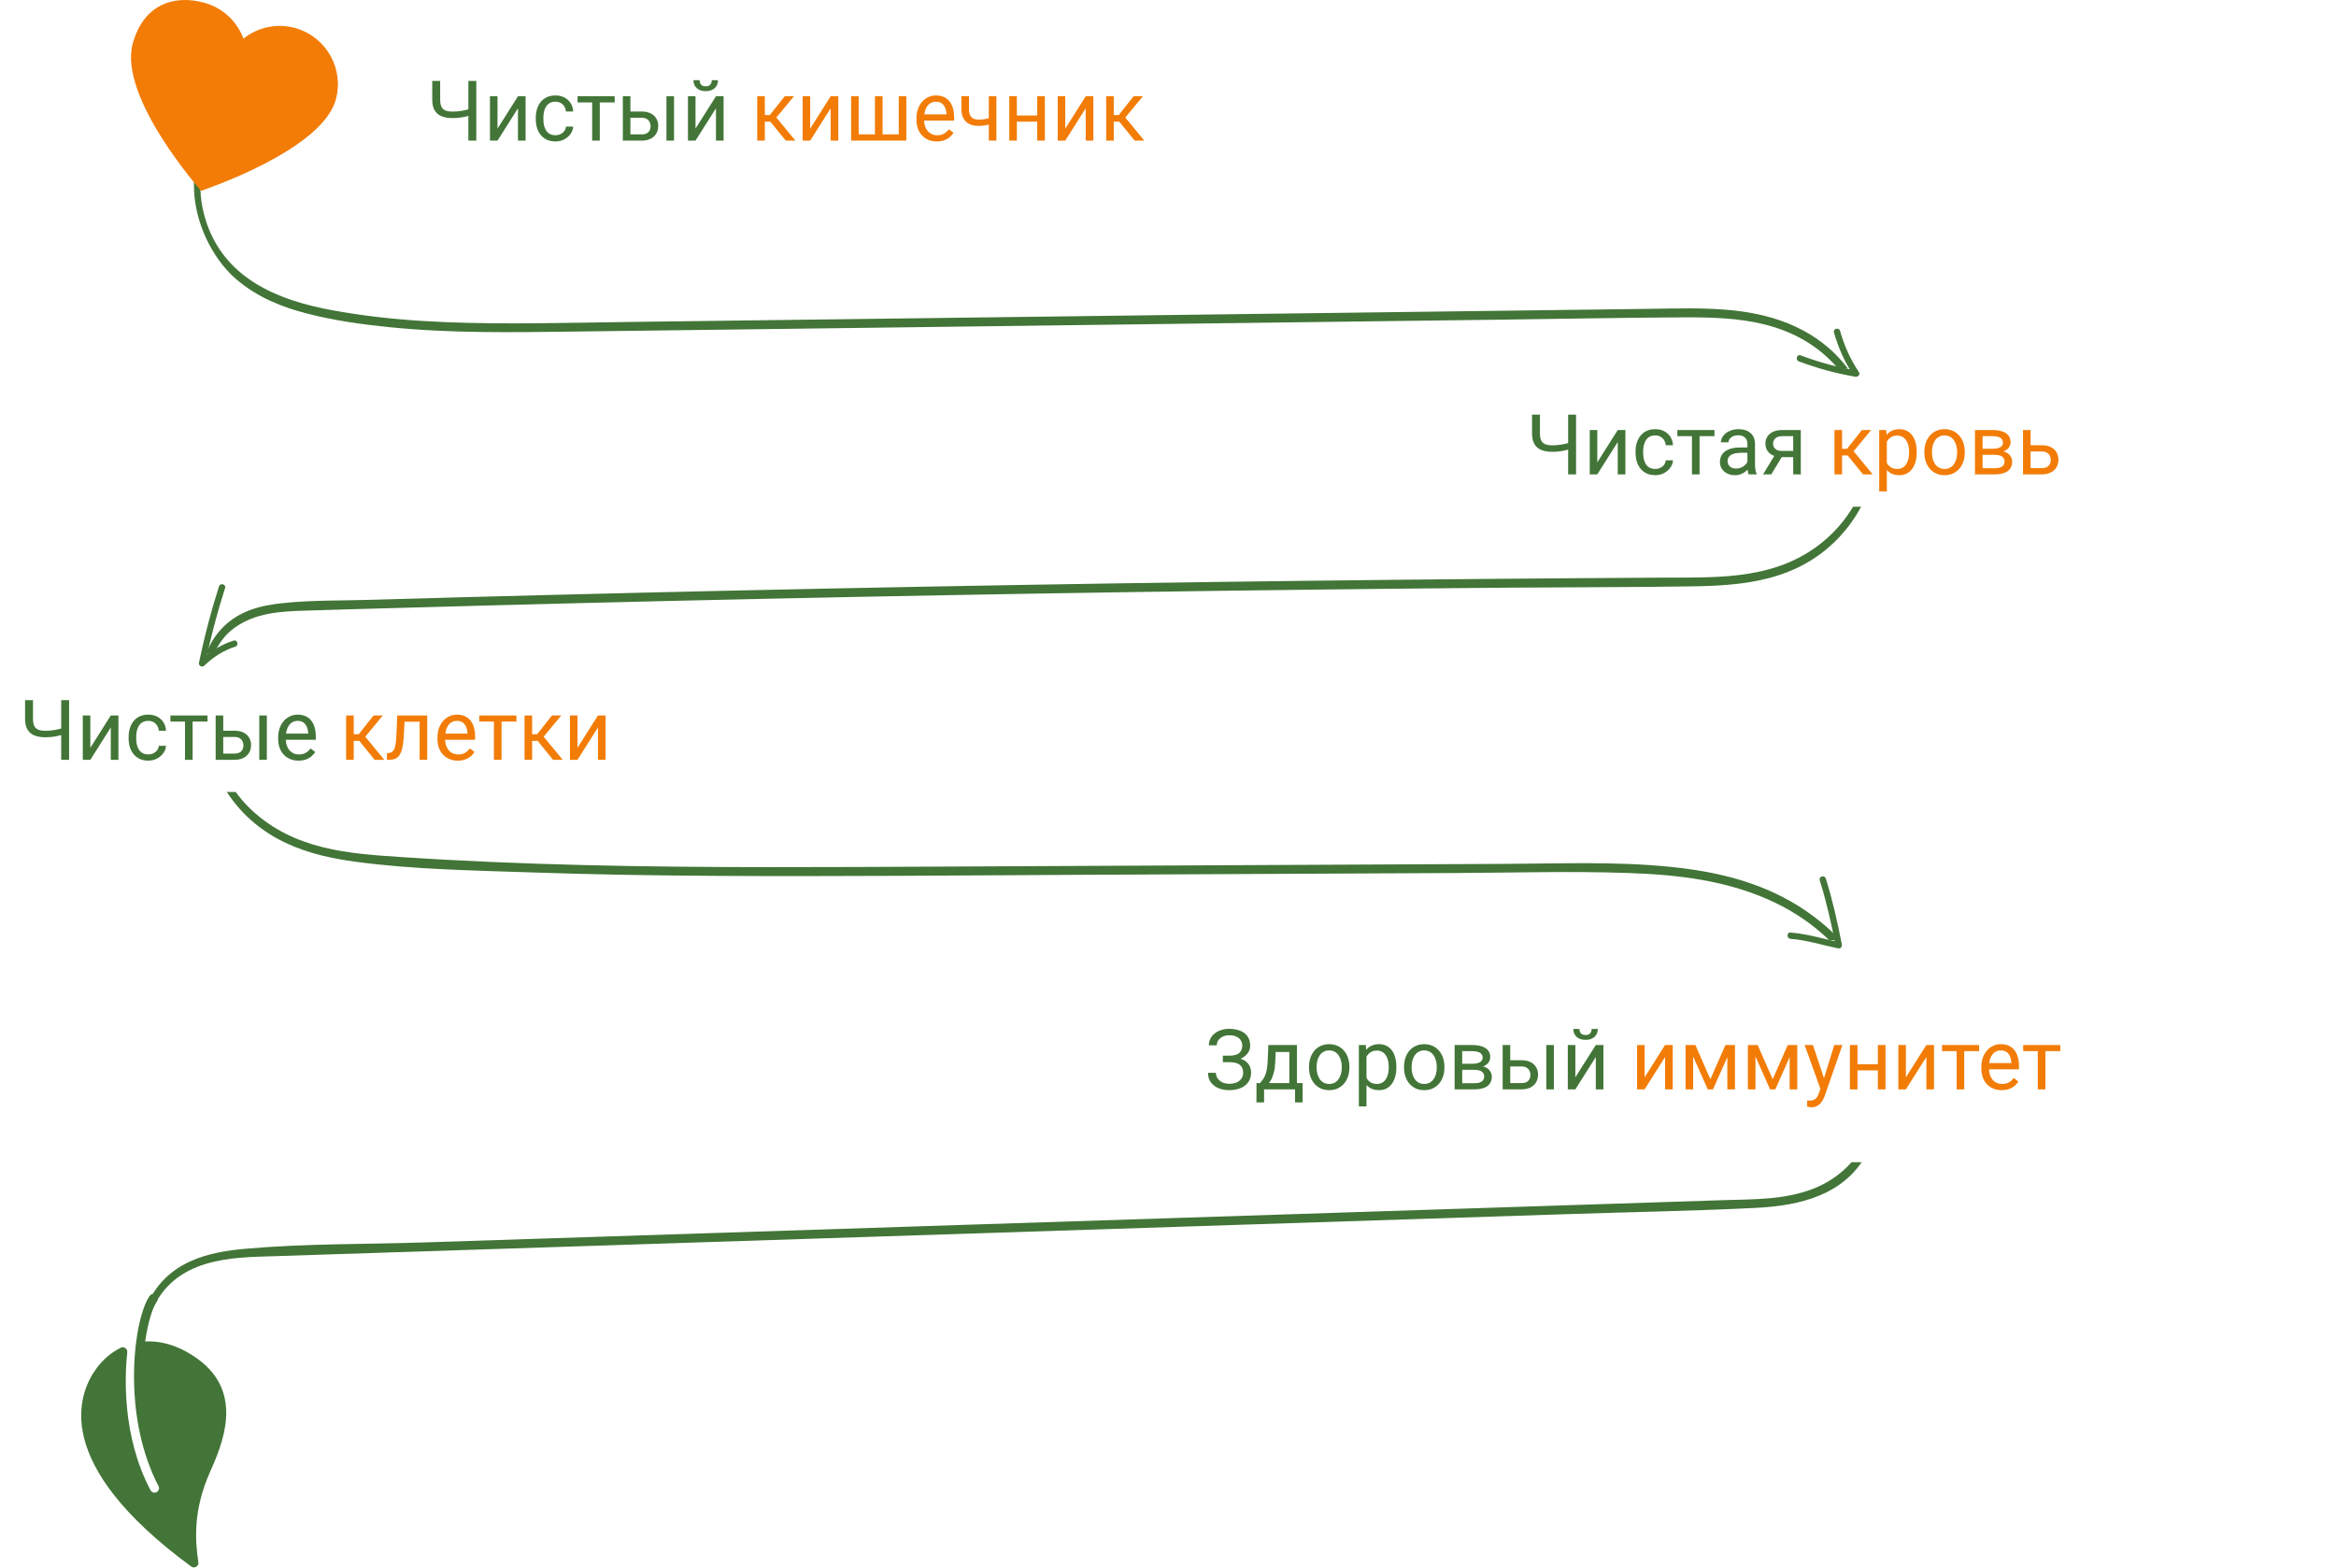 <?xml version="1.0" encoding="UTF-8"?> <svg xmlns="http://www.w3.org/2000/svg" width="1113" height="747" viewBox="0 0 1113 747" fill="none"><g clip-path="url(#clip0_1017_79)"><path d="M93.51 746.449C94.25 745.999 94.65 745.149 94.51 744.289C92.9 733.759 92.06 719.399 99.92 701.649C105.76 688.459 116.63 663.909 94.42 647.599C86.2 641.569 77.52 638.679 69.17 639.119C70.53 629.739 72.78 622.689 74.82 619.899C75.52 618.949 75.32 617.599 74.36 616.899C73.4 616.199 72.06 616.399 71.36 617.359C64.95 626.089 59.43 660.629 68.98 691.839C69.09 692.199 69.19 692.559 69.3 692.919C69.67 694.079 70.06 695.229 70.47 696.369C70.88 697.519 71.32 698.669 71.78 699.819C72.09 700.579 72.38 701.349 72.71 702.109C73.57 704.089 74.49 706.059 75.52 708.009C76.07 709.049 75.67 710.359 74.62 710.909C73.58 711.459 72.28 711.059 71.72 709.999C58.07 684.169 59.43 655.409 60.64 644.259C60.73 643.479 60.32 642.719 59.74 642.269C59.1 641.819 58.26 641.759 57.56 642.099C53.02 644.339 49.11 647.659 45.95 651.959C37.17 663.919 23.99 697.059 91.11 746.349C91.81 746.859 92.75 746.909 93.49 746.449H93.51Z" fill="#427537"></path><path d="M795.61 412.969C769.63 410.359 743.48 411.449 717.46 411.579C688.21 411.719 658.96 411.859 629.71 411.999C570.94 412.279 512.17 412.559 453.4 412.849C394.88 413.129 336.35 413.589 277.84 412.139C248.75 411.419 219.66 410.229 190.59 408.289C166.77 406.699 140.27 405.069 119.75 385.789C117.09 383.289 114.58 380.449 112.27 377.309H108.03C123.57 400.919 147.61 407.629 169.36 410.559C197.21 414.309 225.42 414.679 253.37 415.649C282.47 416.659 311.57 417.109 340.68 417.289C399.3 417.639 457.93 417.059 516.55 416.779C575.59 416.499 634.64 416.209 693.68 415.929C720.99 415.799 748.35 414.979 775.65 415.919C799.27 416.729 823.39 419.329 845.91 430.149C854.93 434.489 863.68 440.309 871.56 447.929H876.85C871.44 442.209 865.64 437.539 860.7 434.149C840.5 420.269 817.81 415.199 795.6 412.969H795.61Z" fill="#427537"></path><path d="M882.18 553.699C876.77 559.899 869.93 564.059 863.62 566.469C849.87 571.719 835.34 571.329 821.22 571.789C762.3 573.709 703.38 575.629 644.45 577.539C585.53 579.459 526.61 581.379 467.68 583.289C408.76 585.209 349.84 587.129 290.91 589.039C261.31 589.999 231.71 590.969 202.12 591.929C173.86 592.849 145.38 592.439 117.17 594.929C100.41 596.409 78.67 600.309 69.44 623.109C68.48 625.479 71.07 627.619 72.03 625.249C82.73 598.829 111.1 599.129 129.78 598.519C159.1 597.569 188.43 596.609 217.75 595.659C276.67 593.739 335.59 591.829 394.52 589.909C453.44 587.989 512.36 586.069 571.29 584.159C630.21 582.239 689.13 580.319 748.06 578.409C777.46 577.449 806.88 576.949 836.27 575.489C852.44 574.689 874.82 571.569 887.01 553.699H882.2H882.18Z" fill="#427537"></path><path d="M882.91 241.41C879.49 247.17 875.29 252.1 870.93 256.05C848.37 276.53 819.52 275.05 793.77 275.2C734.92 275.53 676.06 276.05 617.21 276.77C558.08 277.49 498.96 278.4 439.84 279.52C380.99 280.63 322.15 281.93 263.3 283.42C234.02 284.16 204.73 284.96 175.45 285.8C161.89 286.19 148.21 285.91 134.68 287.35C124.73 288.4 113.96 290.73 105.74 299.35C102.4 302.86 99.91 307.01 98.15 311.56H101.94C104.17 306.58 107.33 302.33 111.51 299.27C121.72 291.79 134.03 291.3 145.28 290.93C159.99 290.45 174.7 290.06 189.41 289.65C248.25 287.99 307.09 286.53 365.94 285.26C424.79 283.99 483.64 282.92 542.49 282.04C601.34 281.16 660.19 280.47 719.05 279.98C748.08 279.74 777.12 279.81 806.15 279.36C830.22 278.99 856.76 277.04 876.67 255.55C880.39 251.53 883.88 246.79 886.73 241.42H882.92L882.91 241.41Z" fill="#427537"></path><path d="M112.521 133C122.741 141.79 134.531 146.34 146.211 149.36C159.231 152.73 172.481 154.56 185.671 155.89C214.691 158.82 243.801 158.35 272.871 157.98C302.181 157.6 331.491 157.23 360.791 156.85C419.951 156.09 479.121 155.33 538.281 154.57C597.171 153.81 656.061 153.06 714.951 152.3C744.031 151.93 773.111 151.33 802.191 151.2C827.111 151.09 855.651 152.21 875.831 175.65H880.471C866.231 156.75 845.381 150.01 826.321 147.94C812.511 146.44 798.621 146.98 784.791 147.16C770.271 147.35 755.761 147.53 741.241 147.72C711.661 148.1 682.081 148.48 652.491 148.86C593.601 149.62 534.711 150.37 475.821 151.13C416.931 151.89 358.041 152.64 299.151 153.4C270.181 153.77 241.191 154.65 212.231 153.48C197.741 152.89 183.251 151.73 168.821 149.55C155.591 147.55 142.181 145.07 129.491 139.18C118.511 134.09 107.331 125.95 100.771 111.99C94.611 98.89 92.981 81.76 100.321 68.89C101.521 66.78 99.411 63.76 98.201 65.89C84.841 89.31 96.721 119.42 112.521 133.01V133Z" fill="#427537"></path><path d="M857.11 172.18C865.83 175.46 874.82 177.92 884 179.48C885.17 179.68 886.5 178.47 885.69 177.28C881.62 171.27 878.7 164.61 876.7 157.64C876.17 155.79 873.27 156.57 873.81 158.44C875.87 165.64 878.9 172.58 883.1 178.8L884.79 176.6C875.61 175.04 866.61 172.58 857.9 169.3C856.09 168.62 855.31 171.52 857.1 172.19L857.11 172.18Z" fill="#427537"></path><path d="M104.35 279.369C100.52 291.289 97.35 303.419 94.811 315.679C94.51 317.119 96.201 318.219 97.32 317.139C101.54 313.079 106.5 309.849 112.11 308.089C113.95 307.509 113.16 304.619 111.31 305.199C105.21 307.119 99.79 310.609 95.191 315.019L97.701 316.479C100.24 304.219 103.41 292.089 107.24 280.169C107.83 278.329 104.94 277.539 104.35 279.369Z" fill="#427537"></path><path d="M867.02 419.39C870.26 429.71 872.61 440.17 874.66 450.78L876.51 448.93C868.73 447.31 861.08 444.91 853.13 444.29C851.2 444.14 851.21 447.14 853.13 447.29C860.81 447.88 868.21 450.26 875.71 451.82C876.88 452.06 877.78 451.13 877.56 449.97C875.51 439.36 873.15 428.9 869.92 418.58C869.34 416.74 866.45 417.53 867.03 419.38L867.02 419.39Z" fill="#427537"></path><path d="M140.68 13.371C155.44 17.481 164.08 32.781 159.97 47.551C153.18 71.951 95.81 90.901 95.81 90.901C95.81 90.901 56.16 46.201 63.28 20.641C68.4 2.251 82.7 -2.769 97.46 1.341C106.35 3.821 112.99 10.361 116 18.391C122.72 13.071 131.79 10.891 140.68 13.371Z" fill="#F27C06"></path><path d="M205.949 38.562H209.719V47.449C209.719 48.921 209.934 50.073 210.363 50.906C210.793 51.74 211.444 52.325 212.316 52.664C213.189 53.003 214.276 53.172 215.578 53.172C216.359 53.172 217.115 53.139 217.844 53.074C218.586 53.009 219.309 52.918 220.012 52.801C220.715 52.684 221.405 52.54 222.082 52.371C222.772 52.202 223.449 52.02 224.113 51.824V54.91C223.475 55.105 222.837 55.288 222.199 55.457C221.574 55.626 220.923 55.77 220.246 55.887C219.582 56.004 218.866 56.095 218.098 56.16C217.342 56.225 216.503 56.258 215.578 56.258C213.573 56.258 211.848 55.971 210.402 55.398C208.97 54.812 207.87 53.875 207.102 52.586C206.333 51.297 205.949 49.585 205.949 47.449V38.562ZM223.156 38.562H226.926V67H223.156V38.562ZM237.043 61.277L246.789 45.867H250.422V67H246.789V51.59L237.043 67H233.449V45.867H237.043V61.277ZM264.68 64.422C265.539 64.422 266.333 64.246 267.062 63.895C267.792 63.543 268.391 63.061 268.859 62.449C269.328 61.824 269.595 61.115 269.66 60.32H273.098C273.033 61.57 272.609 62.736 271.828 63.816C271.06 64.884 270.051 65.75 268.801 66.414C267.551 67.065 266.177 67.391 264.68 67.391C263.091 67.391 261.704 67.111 260.52 66.551C259.348 65.991 258.371 65.223 257.59 64.246C256.822 63.27 256.242 62.15 255.852 60.887C255.474 59.611 255.285 58.263 255.285 56.844V56.023C255.285 54.604 255.474 53.263 255.852 52C256.242 50.724 256.822 49.598 257.59 48.621C258.371 47.645 259.348 46.876 260.52 46.316C261.704 45.757 263.091 45.477 264.68 45.477C266.333 45.477 267.779 45.815 269.016 46.492C270.253 47.156 271.223 48.068 271.926 49.227C272.642 50.372 273.033 51.675 273.098 53.133H269.66C269.595 52.26 269.348 51.473 268.918 50.77C268.501 50.066 267.928 49.507 267.199 49.09C266.483 48.66 265.643 48.445 264.68 48.445C263.573 48.445 262.642 48.667 261.887 49.109C261.145 49.539 260.552 50.125 260.109 50.867C259.68 51.596 259.367 52.41 259.172 53.309C258.99 54.194 258.898 55.099 258.898 56.023V56.844C258.898 57.768 258.99 58.68 259.172 59.578C259.354 60.477 259.66 61.29 260.09 62.02C260.533 62.749 261.125 63.335 261.867 63.777C262.622 64.207 263.56 64.422 264.68 64.422ZM285.773 45.867V67H282.141V45.867H285.773ZM292.863 45.867V48.797H275.188V45.867H292.863ZM299.387 53.133H305.734C307.44 53.133 308.879 53.432 310.051 54.031C311.223 54.617 312.108 55.431 312.707 56.473C313.319 57.501 313.625 58.673 313.625 59.988C313.625 60.965 313.456 61.883 313.117 62.742C312.779 63.589 312.271 64.331 311.594 64.969C310.93 65.607 310.103 66.108 309.113 66.473C308.137 66.824 307.01 67 305.734 67H296.75V45.867H300.363V64.031H305.734C306.776 64.031 307.609 63.842 308.234 63.465C308.859 63.087 309.309 62.599 309.582 62C309.855 61.401 309.992 60.776 309.992 60.125C309.992 59.487 309.855 58.862 309.582 58.25C309.309 57.638 308.859 57.13 308.234 56.727C307.609 56.31 306.776 56.102 305.734 56.102H299.387V53.133ZM321.145 45.867V67H317.531V45.867H321.145ZM331.379 61.277L341.125 45.867H344.758V67H341.125V51.59L331.379 67H327.785V45.867H331.379V61.277ZM339.152 38.211H342.082C342.082 39.227 341.848 40.132 341.379 40.926C340.91 41.707 340.24 42.319 339.367 42.762C338.495 43.204 337.46 43.426 336.262 43.426C334.452 43.426 333.02 42.944 331.965 41.98C330.923 41.004 330.402 39.747 330.402 38.211H333.332C333.332 38.979 333.553 39.656 333.996 40.242C334.439 40.828 335.194 41.121 336.262 41.121C337.303 41.121 338.046 40.828 338.488 40.242C338.931 39.656 339.152 38.979 339.152 38.211Z" fill="#427537"></path><path d="M364.406 45.867V67H360.793V45.867H364.406ZM378.273 45.867L368.254 57.977H363.195L362.648 54.812H366.789L373.879 45.867H378.273ZM374.387 67L366.613 57.43L368.938 54.812L378.977 67H374.387ZM386.027 61.277L395.773 45.867H399.406V67H395.773V51.59L386.027 67H382.434V45.867H386.027V61.277ZM405.52 45.867H409.133V64.031H416.867V45.867H420.5V64.031H428.215V45.867H431.828V67H405.52V45.867ZM446.359 67.391C444.888 67.391 443.553 67.143 442.355 66.648C441.171 66.141 440.148 65.431 439.289 64.519C438.443 63.608 437.792 62.527 437.336 61.277C436.88 60.027 436.652 58.66 436.652 57.176V56.355C436.652 54.637 436.906 53.107 437.414 51.766C437.922 50.411 438.612 49.266 439.484 48.328C440.357 47.391 441.346 46.681 442.453 46.199C443.56 45.717 444.706 45.477 445.891 45.477C447.401 45.477 448.703 45.737 449.797 46.258C450.904 46.779 451.809 47.508 452.512 48.445C453.215 49.37 453.736 50.464 454.074 51.727C454.413 52.977 454.582 54.344 454.582 55.828V57.449H438.801V54.5H450.969V54.227C450.917 53.289 450.721 52.378 450.383 51.492C450.057 50.607 449.536 49.878 448.82 49.305C448.104 48.732 447.128 48.445 445.891 48.445C445.07 48.445 444.315 48.621 443.625 48.973C442.935 49.311 442.342 49.819 441.848 50.496C441.353 51.173 440.969 52 440.695 52.977C440.422 53.953 440.285 55.079 440.285 56.355V57.176C440.285 58.178 440.422 59.122 440.695 60.008C440.982 60.88 441.392 61.648 441.926 62.312C442.473 62.977 443.13 63.497 443.898 63.875C444.68 64.253 445.565 64.441 446.555 64.441C447.831 64.441 448.911 64.181 449.797 63.66C450.682 63.139 451.457 62.443 452.121 61.57L454.309 63.309C453.853 63.999 453.273 64.656 452.57 65.281C451.867 65.906 451.001 66.414 449.973 66.805C448.957 67.195 447.753 67.391 446.359 67.391ZM474.738 45.867V67H471.125V45.867H474.738ZM473.508 55.574V58.543C472.779 58.816 472.036 59.064 471.281 59.285C470.539 59.493 469.751 59.663 468.918 59.793C468.098 59.91 467.206 59.969 466.242 59.969C464.576 59.969 463.13 59.682 461.906 59.109C460.682 58.523 459.738 57.645 459.074 56.473C458.41 55.288 458.078 53.797 458.078 52V45.828H461.691V52C461.691 53.172 461.867 54.122 462.219 54.852C462.57 55.581 463.085 56.121 463.762 56.473C464.439 56.811 465.266 56.98 466.242 56.98C467.18 56.98 468.059 56.922 468.879 56.805C469.712 56.675 470.507 56.505 471.262 56.297C472.03 56.089 472.779 55.848 473.508 55.574ZM494.895 55.027V57.957H483.723V55.027H494.895ZM484.484 45.867V67H480.871V45.867H484.484ZM497.824 45.867V67H494.191V45.867H497.824ZM507.551 61.277L517.297 45.867H520.93V67H517.297V51.59L507.551 67H503.957V45.867H507.551V61.277ZM530.656 45.867V67H527.043V45.867H530.656ZM544.523 45.867L534.504 57.977H529.445L528.898 54.812H533.039L540.129 45.867H544.523ZM540.637 67L532.863 57.43L535.188 54.812L545.227 67H540.637Z" fill="#F27C06"></path><path d="M729.949 197.562H733.719V206.449C733.719 207.921 733.934 209.073 734.363 209.906C734.793 210.74 735.444 211.326 736.316 211.664C737.189 212.003 738.276 212.172 739.578 212.172C740.359 212.172 741.115 212.139 741.844 212.074C742.586 212.009 743.309 211.918 744.012 211.801C744.715 211.684 745.405 211.54 746.082 211.371C746.772 211.202 747.449 211.02 748.113 210.824V213.91C747.475 214.105 746.837 214.288 746.199 214.457C745.574 214.626 744.923 214.77 744.246 214.887C743.582 215.004 742.866 215.095 742.098 215.16C741.342 215.225 740.503 215.258 739.578 215.258C737.573 215.258 735.848 214.971 734.402 214.398C732.97 213.812 731.87 212.875 731.102 211.586C730.333 210.297 729.949 208.585 729.949 206.449V197.562ZM747.156 197.562H750.926V226H747.156V197.562ZM761.043 220.277L770.789 204.867H774.422V226H770.789V210.59L761.043 226H757.449V204.867H761.043V220.277ZM788.68 223.422C789.539 223.422 790.333 223.246 791.062 222.895C791.792 222.543 792.391 222.061 792.859 221.449C793.328 220.824 793.595 220.115 793.66 219.32H797.098C797.033 220.57 796.609 221.736 795.828 222.816C795.06 223.884 794.051 224.75 792.801 225.414C791.551 226.065 790.177 226.391 788.68 226.391C787.091 226.391 785.704 226.111 784.52 225.551C783.348 224.991 782.371 224.223 781.59 223.246C780.822 222.27 780.242 221.15 779.852 219.887C779.474 218.611 779.285 217.263 779.285 215.844V215.023C779.285 213.604 779.474 212.263 779.852 211C780.242 209.724 780.822 208.598 781.59 207.621C782.371 206.645 783.348 205.876 784.52 205.316C785.704 204.757 787.091 204.477 788.68 204.477C790.333 204.477 791.779 204.815 793.016 205.492C794.253 206.156 795.223 207.068 795.926 208.227C796.642 209.372 797.033 210.674 797.098 212.133H793.66C793.595 211.26 793.348 210.473 792.918 209.77C792.501 209.066 791.928 208.507 791.199 208.09C790.483 207.66 789.643 207.445 788.68 207.445C787.573 207.445 786.642 207.667 785.887 208.109C785.145 208.539 784.552 209.125 784.109 209.867C783.68 210.596 783.367 211.41 783.172 212.309C782.99 213.194 782.898 214.099 782.898 215.023V215.844C782.898 216.768 782.99 217.68 783.172 218.578C783.354 219.477 783.66 220.29 784.09 221.02C784.533 221.749 785.125 222.335 785.867 222.777C786.622 223.207 787.56 223.422 788.68 223.422ZM809.773 204.867V226H806.141V204.867H809.773ZM816.863 204.867V207.797H799.188V204.867H816.863ZM832.566 222.387V211.508C832.566 210.674 832.397 209.952 832.059 209.34C831.733 208.715 831.238 208.233 830.574 207.895C829.91 207.556 829.09 207.387 828.113 207.387C827.202 207.387 826.401 207.543 825.711 207.855C825.034 208.168 824.5 208.578 824.109 209.086C823.732 209.594 823.543 210.141 823.543 210.727H819.93C819.93 209.971 820.125 209.223 820.516 208.48C820.906 207.738 821.466 207.068 822.195 206.469C822.938 205.857 823.823 205.375 824.852 205.023C825.893 204.659 827.052 204.477 828.328 204.477C829.865 204.477 831.219 204.737 832.391 205.258C833.576 205.779 834.5 206.566 835.164 207.621C835.841 208.663 836.18 209.971 836.18 211.547V221.391C836.18 222.094 836.238 222.842 836.355 223.637C836.486 224.431 836.674 225.115 836.922 225.688V226H833.152C832.97 225.583 832.827 225.03 832.723 224.34C832.618 223.637 832.566 222.986 832.566 222.387ZM833.191 213.188L833.23 215.727H829.578C828.549 215.727 827.632 215.811 826.824 215.98C826.017 216.137 825.34 216.378 824.793 216.703C824.246 217.029 823.829 217.439 823.543 217.934C823.257 218.415 823.113 218.982 823.113 219.633C823.113 220.297 823.263 220.902 823.562 221.449C823.862 221.996 824.311 222.432 824.91 222.758C825.522 223.07 826.271 223.227 827.156 223.227C828.263 223.227 829.24 222.992 830.086 222.523C830.932 222.055 831.603 221.482 832.098 220.805C832.605 220.128 832.879 219.47 832.918 218.832L834.461 220.57C834.37 221.117 834.122 221.723 833.719 222.387C833.315 223.051 832.775 223.689 832.098 224.301C831.434 224.9 830.639 225.401 829.715 225.805C828.803 226.195 827.775 226.391 826.629 226.391C825.197 226.391 823.94 226.111 822.859 225.551C821.792 224.991 820.958 224.242 820.359 223.305C819.773 222.354 819.48 221.293 819.48 220.121C819.48 218.988 819.702 217.992 820.145 217.133C820.587 216.26 821.225 215.538 822.059 214.965C822.892 214.379 823.895 213.936 825.066 213.637C826.238 213.337 827.547 213.188 828.992 213.188H833.191ZM846.141 215.922H850.047L843.934 226H840.027L846.141 215.922ZM849.168 204.867H857.996V226H854.383V207.797H849.168C848.139 207.797 847.299 207.973 846.648 208.324C845.997 208.663 845.522 209.105 845.223 209.652C844.923 210.199 844.773 210.766 844.773 211.352C844.773 211.924 844.91 212.478 845.184 213.012C845.457 213.533 845.887 213.962 846.473 214.301C847.059 214.639 847.814 214.809 848.738 214.809H855.359V217.777H848.738C847.527 217.777 846.453 217.615 845.516 217.289C844.578 216.964 843.784 216.514 843.133 215.941C842.482 215.355 841.987 214.672 841.648 213.891C841.31 213.096 841.141 212.237 841.141 211.312C841.141 210.388 841.316 209.535 841.668 208.754C842.033 207.973 842.553 207.289 843.23 206.703C843.921 206.117 844.76 205.668 845.75 205.355C846.753 205.03 847.892 204.867 849.168 204.867Z" fill="#427537"></path><path d="M877.664 204.867V226H874.051V204.867H877.664ZM891.531 204.867L881.512 216.977H876.453L875.906 213.812H880.047L887.137 204.867H891.531ZM887.645 226L879.871 216.43L882.195 213.812L892.234 226H887.645ZM898.992 208.93V234.125H895.359V204.867H898.68L898.992 208.93ZM913.23 215.258V215.668C913.23 217.204 913.048 218.63 912.684 219.945C912.319 221.247 911.785 222.38 911.082 223.344C910.392 224.307 909.539 225.056 908.523 225.59C907.508 226.124 906.342 226.391 905.027 226.391C903.686 226.391 902.501 226.169 901.473 225.727C900.444 225.284 899.572 224.639 898.855 223.793C898.139 222.947 897.566 221.931 897.137 220.746C896.72 219.561 896.434 218.227 896.277 216.742V214.555C896.434 212.992 896.727 211.592 897.156 210.355C897.586 209.118 898.152 208.064 898.855 207.191C899.572 206.306 900.438 205.635 901.453 205.18C902.469 204.711 903.641 204.477 904.969 204.477C906.297 204.477 907.475 204.737 908.504 205.258C909.533 205.766 910.398 206.495 911.102 207.445C911.805 208.396 912.332 209.535 912.684 210.863C913.048 212.178 913.23 213.643 913.23 215.258ZM909.598 215.668V215.258C909.598 214.203 909.487 213.214 909.266 212.289C909.044 211.352 908.699 210.531 908.23 209.828C907.775 209.112 907.189 208.552 906.473 208.148C905.757 207.732 904.904 207.523 903.914 207.523C903.003 207.523 902.208 207.68 901.531 207.992C900.867 208.305 900.301 208.728 899.832 209.262C899.363 209.783 898.979 210.382 898.68 211.059C898.393 211.723 898.178 212.413 898.035 213.129V218.188C898.296 219.099 898.66 219.958 899.129 220.766C899.598 221.56 900.223 222.204 901.004 222.699C901.785 223.181 902.768 223.422 903.953 223.422C904.93 223.422 905.77 223.22 906.473 222.816C907.189 222.4 907.775 221.833 908.23 221.117C908.699 220.401 909.044 219.581 909.266 218.656C909.487 217.719 909.598 216.723 909.598 215.668ZM916.883 215.668V215.219C916.883 213.695 917.104 212.283 917.547 210.98C917.99 209.665 918.628 208.526 919.461 207.562C920.294 206.586 921.303 205.831 922.488 205.297C923.673 204.75 925.001 204.477 926.473 204.477C927.957 204.477 929.292 204.75 930.477 205.297C931.674 205.831 932.69 206.586 933.523 207.562C934.37 208.526 935.014 209.665 935.457 210.98C935.9 212.283 936.121 213.695 936.121 215.219V215.668C936.121 217.191 935.9 218.604 935.457 219.906C935.014 221.208 934.37 222.348 933.523 223.324C932.69 224.288 931.681 225.043 930.496 225.59C929.324 226.124 927.996 226.391 926.512 226.391C925.027 226.391 923.693 226.124 922.508 225.59C921.323 225.043 920.307 224.288 919.461 223.324C918.628 222.348 917.99 221.208 917.547 219.906C917.104 218.604 916.883 217.191 916.883 215.668ZM920.496 215.219V215.668C920.496 216.723 920.62 217.719 920.867 218.656C921.115 219.581 921.486 220.401 921.98 221.117C922.488 221.833 923.12 222.4 923.875 222.816C924.63 223.22 925.509 223.422 926.512 223.422C927.501 223.422 928.367 223.22 929.109 222.816C929.865 222.4 930.49 221.833 930.984 221.117C931.479 220.401 931.85 219.581 932.098 218.656C932.358 217.719 932.488 216.723 932.488 215.668V215.219C932.488 214.177 932.358 213.194 932.098 212.27C931.85 211.332 931.473 210.505 930.965 209.789C930.47 209.06 929.845 208.487 929.09 208.07C928.348 207.654 927.475 207.445 926.473 207.445C925.483 207.445 924.611 207.654 923.855 208.07C923.113 208.487 922.488 209.06 921.98 209.789C921.486 210.505 921.115 211.332 920.867 212.27C920.62 213.194 920.496 214.177 920.496 215.219ZM950.574 216.703H943.641L943.602 213.812H949.266C950.385 213.812 951.316 213.702 952.059 213.48C952.814 213.259 953.38 212.927 953.758 212.484C954.135 212.042 954.324 211.495 954.324 210.844C954.324 210.336 954.214 209.893 953.992 209.516C953.784 209.125 953.465 208.806 953.035 208.559C952.605 208.298 952.072 208.109 951.434 207.992C950.809 207.862 950.073 207.797 949.227 207.797H944.598V226H940.984V204.867H949.227C950.568 204.867 951.772 204.984 952.84 205.219C953.921 205.453 954.839 205.811 955.594 206.293C956.362 206.762 956.948 207.361 957.352 208.09C957.755 208.819 957.957 209.678 957.957 210.668C957.957 211.306 957.827 211.911 957.566 212.484C957.306 213.057 956.922 213.565 956.414 214.008C955.906 214.451 955.281 214.815 954.539 215.102C953.797 215.375 952.944 215.551 951.98 215.629L950.574 216.703ZM950.574 226H942.332L944.129 223.07H950.574C951.577 223.07 952.41 222.947 953.074 222.699C953.738 222.439 954.233 222.074 954.559 221.605C954.897 221.124 955.066 220.551 955.066 219.887C955.066 219.223 954.897 218.656 954.559 218.188C954.233 217.706 953.738 217.341 953.074 217.094C952.41 216.833 951.577 216.703 950.574 216.703H945.086L945.125 213.812H951.98L953.289 214.906C954.448 214.997 955.431 215.284 956.238 215.766C957.046 216.247 957.658 216.859 958.074 217.602C958.491 218.331 958.699 219.125 958.699 219.984C958.699 220.974 958.51 221.846 958.133 222.602C957.768 223.357 957.234 223.988 956.531 224.496C955.828 224.991 954.975 225.368 953.973 225.629C952.97 225.876 951.837 226 950.574 226ZM966.512 212.133H972.859C974.565 212.133 976.004 212.432 977.176 213.031C978.348 213.617 979.233 214.431 979.832 215.473C980.444 216.501 980.75 217.673 980.75 218.988C980.75 219.965 980.581 220.883 980.242 221.742C979.904 222.589 979.396 223.331 978.719 223.969C978.055 224.607 977.228 225.108 976.238 225.473C975.262 225.824 974.135 226 972.859 226H963.875V204.867H967.488V223.031H972.859C973.901 223.031 974.734 222.842 975.359 222.465C975.984 222.087 976.434 221.599 976.707 221C976.98 220.401 977.117 219.776 977.117 219.125C977.117 218.487 976.98 217.862 976.707 217.25C976.434 216.638 975.984 216.13 975.359 215.727C974.734 215.31 973.901 215.102 972.859 215.102H966.512V212.133Z" fill="#F27C06"></path><path d="M11.949 333.562H15.719V342.449C15.719 343.921 15.934 345.073 16.363 345.906C16.793 346.74 17.444 347.326 18.316 347.664C19.189 348.003 20.276 348.172 21.578 348.172C22.359 348.172 23.115 348.139 23.844 348.074C24.586 348.009 25.309 347.918 26.012 347.801C26.715 347.684 27.405 347.54 28.082 347.371C28.772 347.202 29.449 347.02 30.113 346.824V349.91C29.475 350.105 28.837 350.288 28.199 350.457C27.574 350.626 26.923 350.77 26.246 350.887C25.582 351.004 24.866 351.095 24.098 351.16C23.342 351.225 22.503 351.258 21.578 351.258C19.573 351.258 17.848 350.971 16.402 350.398C14.97 349.812 13.87 348.875 13.102 347.586C12.333 346.297 11.949 344.585 11.949 342.449V333.562ZM29.156 333.562H32.926V362H29.156V333.562ZM43.043 356.277L52.789 340.867H56.422V362H52.789V346.59L43.043 362H39.449V340.867H43.043V356.277ZM70.68 359.422C71.539 359.422 72.333 359.246 73.062 358.895C73.792 358.543 74.391 358.061 74.859 357.449C75.328 356.824 75.595 356.115 75.66 355.32H79.098C79.033 356.57 78.609 357.736 77.828 358.816C77.06 359.884 76.051 360.75 74.801 361.414C73.551 362.065 72.177 362.391 70.68 362.391C69.091 362.391 67.704 362.111 66.519 361.551C65.348 360.991 64.371 360.223 63.59 359.246C62.822 358.27 62.242 357.15 61.852 355.887C61.474 354.611 61.285 353.263 61.285 351.844V351.023C61.285 349.604 61.474 348.263 61.852 347C62.242 345.724 62.822 344.598 63.59 343.621C64.371 342.645 65.348 341.876 66.519 341.316C67.704 340.757 69.091 340.477 70.68 340.477C72.333 340.477 73.779 340.815 75.016 341.492C76.253 342.156 77.223 343.068 77.926 344.227C78.642 345.372 79.033 346.674 79.098 348.133H75.66C75.595 347.26 75.348 346.473 74.918 345.77C74.501 345.066 73.928 344.507 73.199 344.09C72.483 343.66 71.643 343.445 70.68 343.445C69.573 343.445 68.642 343.667 67.887 344.109C67.144 344.539 66.552 345.125 66.109 345.867C65.68 346.596 65.367 347.41 65.172 348.309C64.99 349.194 64.898 350.099 64.898 351.023V351.844C64.898 352.768 64.99 353.68 65.172 354.578C65.354 355.477 65.66 356.29 66.09 357.02C66.533 357.749 67.125 358.335 67.867 358.777C68.622 359.207 69.56 359.422 70.68 359.422ZM91.773 340.867V362H88.141V340.867H91.773ZM98.863 340.867V343.797H81.188V340.867H98.863ZM105.387 348.133H111.734C113.44 348.133 114.879 348.432 116.051 349.031C117.223 349.617 118.108 350.431 118.707 351.473C119.319 352.501 119.625 353.673 119.625 354.988C119.625 355.965 119.456 356.883 119.117 357.742C118.779 358.589 118.271 359.331 117.594 359.969C116.93 360.607 116.103 361.108 115.113 361.473C114.137 361.824 113.01 362 111.734 362H102.75V340.867H106.363V359.031H111.734C112.776 359.031 113.609 358.842 114.234 358.465C114.859 358.087 115.309 357.599 115.582 357C115.855 356.401 115.992 355.776 115.992 355.125C115.992 354.487 115.855 353.862 115.582 353.25C115.309 352.638 114.859 352.13 114.234 351.727C113.609 351.31 112.776 351.102 111.734 351.102H105.387V348.133ZM127.145 340.867V362H123.531V340.867H127.145ZM142.242 362.391C140.771 362.391 139.436 362.143 138.238 361.648C137.053 361.141 136.031 360.431 135.172 359.52C134.326 358.608 133.674 357.527 133.219 356.277C132.763 355.027 132.535 353.66 132.535 352.176V351.355C132.535 349.637 132.789 348.107 133.297 346.766C133.805 345.411 134.495 344.266 135.367 343.328C136.24 342.391 137.229 341.681 138.336 341.199C139.443 340.717 140.589 340.477 141.773 340.477C143.284 340.477 144.586 340.737 145.68 341.258C146.786 341.779 147.691 342.508 148.395 343.445C149.098 344.37 149.618 345.464 149.957 346.727C150.296 347.977 150.465 349.344 150.465 350.828V352.449H134.684V349.5H146.852V349.227C146.799 348.289 146.604 347.378 146.266 346.492C145.94 345.607 145.419 344.878 144.703 344.305C143.987 343.732 143.01 343.445 141.773 343.445C140.953 343.445 140.198 343.621 139.508 343.973C138.818 344.311 138.225 344.819 137.73 345.496C137.236 346.173 136.852 347 136.578 347.977C136.305 348.953 136.168 350.079 136.168 351.355V352.176C136.168 353.178 136.305 354.122 136.578 355.008C136.865 355.88 137.275 356.648 137.809 357.312C138.355 357.977 139.013 358.497 139.781 358.875C140.562 359.253 141.448 359.441 142.438 359.441C143.714 359.441 144.794 359.181 145.68 358.66C146.565 358.139 147.34 357.443 148.004 356.57L150.191 358.309C149.736 358.999 149.156 359.656 148.453 360.281C147.75 360.906 146.884 361.414 145.855 361.805C144.84 362.195 143.635 362.391 142.242 362.391Z" fill="#427537"></path><path d="M168.531 340.867V362H164.918V340.867H168.531ZM182.398 340.867L172.379 352.977H167.32L166.773 349.812H170.914L178.004 340.867H182.398ZM178.512 362L170.738 352.43L173.062 349.812L183.102 362H178.512ZM200.367 340.867V343.855H190.152V340.867H200.367ZM203.551 340.867V362H199.938V340.867H203.551ZM189.273 340.867H192.906L192.359 351.062C192.268 352.638 192.118 354.031 191.91 355.242C191.715 356.44 191.441 357.469 191.09 358.328C190.751 359.188 190.322 359.891 189.801 360.438C189.293 360.971 188.681 361.368 187.965 361.629C187.249 361.876 186.422 362 185.484 362H184.352V358.816L185.133 358.758C185.693 358.719 186.168 358.589 186.559 358.367C186.962 358.146 187.301 357.82 187.574 357.391C187.848 356.948 188.069 356.382 188.238 355.691C188.421 355.001 188.557 354.181 188.648 353.23C188.753 352.28 188.831 351.173 188.883 349.91L189.273 340.867ZM218.141 362.391C216.669 362.391 215.335 362.143 214.137 361.648C212.952 361.141 211.93 360.431 211.07 359.52C210.224 358.608 209.573 357.527 209.117 356.277C208.661 355.027 208.434 353.66 208.434 352.176V351.355C208.434 349.637 208.688 348.107 209.195 346.766C209.703 345.411 210.393 344.266 211.266 343.328C212.138 342.391 213.128 341.681 214.234 341.199C215.341 340.717 216.487 340.477 217.672 340.477C219.182 340.477 220.484 340.737 221.578 341.258C222.685 341.779 223.59 342.508 224.293 343.445C224.996 344.37 225.517 345.464 225.855 346.727C226.194 347.977 226.363 349.344 226.363 350.828V352.449H210.582V349.5H222.75V349.227C222.698 348.289 222.503 347.378 222.164 346.492C221.839 345.607 221.318 344.878 220.602 344.305C219.885 343.732 218.909 343.445 217.672 343.445C216.852 343.445 216.096 343.621 215.406 343.973C214.716 344.311 214.124 344.819 213.629 345.496C213.134 346.173 212.75 347 212.477 347.977C212.203 348.953 212.066 350.079 212.066 351.355V352.176C212.066 353.178 212.203 354.122 212.477 355.008C212.763 355.88 213.173 356.648 213.707 357.312C214.254 357.977 214.911 358.497 215.68 358.875C216.461 359.253 217.346 359.441 218.336 359.441C219.612 359.441 220.693 359.181 221.578 358.66C222.464 358.139 223.238 357.443 223.902 356.57L226.09 358.309C225.634 358.999 225.055 359.656 224.352 360.281C223.648 360.906 222.783 361.414 221.754 361.805C220.738 362.195 219.534 362.391 218.141 362.391ZM238.961 340.867V362H235.328V340.867H238.961ZM246.051 340.867V343.797H228.375V340.867H246.051ZM253.531 340.867V362H249.918V340.867H253.531ZM267.398 340.867L257.379 352.977H252.32L251.773 349.812H255.914L263.004 340.867H267.398ZM263.512 362L255.738 352.43L258.062 349.812L268.102 362H263.512ZM275.152 356.277L284.898 340.867H288.531V362H284.898V346.59L275.152 362H271.559V340.867H275.152V356.277Z" fill="#F27C06"></path><path d="M586.012 505.348H582.633V502.945H585.875C587.307 502.945 588.466 502.743 589.352 502.34C590.237 501.936 590.882 501.376 591.285 500.66C591.689 499.944 591.891 499.117 591.891 498.18C591.891 497.281 591.669 496.461 591.227 495.719C590.784 494.964 590.1 494.365 589.176 493.922C588.251 493.466 587.06 493.238 585.602 493.238C584.508 493.238 583.518 493.447 582.633 493.863C581.747 494.267 581.044 494.833 580.523 495.562C580.003 496.279 579.742 497.105 579.742 498.043H575.973C575.973 496.832 576.227 495.745 576.734 494.781C577.242 493.805 577.939 492.978 578.824 492.301C579.71 491.611 580.732 491.083 581.891 490.719C583.062 490.354 584.299 490.172 585.602 490.172C587.125 490.172 588.505 490.348 589.742 490.699C590.979 491.038 592.04 491.546 592.926 492.223C593.811 492.9 594.488 493.74 594.957 494.742C595.426 495.745 595.66 496.91 595.66 498.238C595.66 499.215 595.432 500.133 594.977 500.992C594.521 501.852 593.87 502.607 593.023 503.258C592.177 503.909 591.161 504.423 589.977 504.801C588.792 505.165 587.47 505.348 586.012 505.348ZM582.633 503.688H586.012C587.613 503.688 589.039 503.85 590.289 504.176C591.539 504.501 592.594 504.977 593.453 505.602C594.312 506.227 594.964 507.001 595.406 507.926C595.862 508.837 596.09 509.885 596.09 511.07C596.09 512.398 595.829 513.577 595.309 514.605C594.801 515.634 594.078 516.507 593.141 517.223C592.203 517.939 591.09 518.479 589.801 518.844C588.525 519.208 587.125 519.391 585.602 519.391C584.378 519.391 583.167 519.234 581.969 518.922C580.784 518.596 579.71 518.102 578.746 517.438C577.783 516.76 577.008 515.901 576.422 514.859C575.849 513.818 575.562 512.568 575.562 511.109H579.332C579.332 512.06 579.592 512.932 580.113 513.727C580.647 514.521 581.383 515.159 582.32 515.641C583.258 516.109 584.352 516.344 585.602 516.344C587.034 516.344 588.245 516.122 589.234 515.68C590.237 515.224 590.999 514.605 591.52 513.824C592.053 513.03 592.32 512.138 592.32 511.148C592.32 510.276 592.177 509.521 591.891 508.883C591.617 508.232 591.207 507.698 590.66 507.281C590.126 506.865 589.456 506.559 588.648 506.363C587.854 506.155 586.93 506.051 585.875 506.051H582.633V503.688ZM604.312 497.867H607.926L607.613 505.777C607.535 507.783 607.307 509.514 606.93 510.973C606.552 512.431 606.07 513.674 605.484 514.703C604.898 515.719 604.241 516.572 603.512 517.262C602.796 517.952 602.053 518.531 601.285 519H599.488L599.586 516.051L600.328 516.031C600.758 515.523 601.174 515.003 601.578 514.469C601.982 513.922 602.353 513.277 602.691 512.535C603.03 511.78 603.31 510.862 603.531 509.781C603.766 508.688 603.915 507.353 603.98 505.777L604.312 497.867ZM605.211 497.867H617.926V519H614.312V501.207H605.211V497.867ZM598.668 516.031H620.641V525.23H617.027V519H602.281V525.23H598.648L598.668 516.031ZM623.688 508.668V508.219C623.688 506.695 623.909 505.283 624.352 503.98C624.794 502.665 625.432 501.526 626.266 500.562C627.099 499.586 628.108 498.831 629.293 498.297C630.478 497.75 631.806 497.477 633.277 497.477C634.762 497.477 636.096 497.75 637.281 498.297C638.479 498.831 639.495 499.586 640.328 500.562C641.174 501.526 641.819 502.665 642.262 503.98C642.704 505.283 642.926 506.695 642.926 508.219V508.668C642.926 510.191 642.704 511.604 642.262 512.906C641.819 514.208 641.174 515.348 640.328 516.324C639.495 517.288 638.486 518.043 637.301 518.59C636.129 519.124 634.801 519.391 633.316 519.391C631.832 519.391 630.497 519.124 629.312 518.59C628.128 518.043 627.112 517.288 626.266 516.324C625.432 515.348 624.794 514.208 624.352 512.906C623.909 511.604 623.688 510.191 623.688 508.668ZM627.301 508.219V508.668C627.301 509.723 627.424 510.719 627.672 511.656C627.919 512.581 628.29 513.401 628.785 514.117C629.293 514.833 629.924 515.4 630.68 515.816C631.435 516.22 632.314 516.422 633.316 516.422C634.306 516.422 635.172 516.22 635.914 515.816C636.669 515.4 637.294 514.833 637.789 514.117C638.284 513.401 638.655 512.581 638.902 511.656C639.163 510.719 639.293 509.723 639.293 508.668V508.219C639.293 507.177 639.163 506.194 638.902 505.27C638.655 504.332 638.277 503.505 637.77 502.789C637.275 502.06 636.65 501.487 635.895 501.07C635.152 500.654 634.28 500.445 633.277 500.445C632.288 500.445 631.415 500.654 630.66 501.07C629.918 501.487 629.293 502.06 628.785 502.789C628.29 503.505 627.919 504.332 627.672 505.27C627.424 506.194 627.301 507.177 627.301 508.219ZM651.07 501.93V527.125H647.438V497.867H650.758L651.07 501.93ZM665.309 508.258V508.668C665.309 510.204 665.126 511.63 664.762 512.945C664.397 514.247 663.863 515.38 663.16 516.344C662.47 517.307 661.617 518.056 660.602 518.59C659.586 519.124 658.421 519.391 657.105 519.391C655.764 519.391 654.579 519.169 653.551 518.727C652.522 518.284 651.65 517.639 650.934 516.793C650.217 515.947 649.645 514.931 649.215 513.746C648.798 512.561 648.512 511.227 648.355 509.742V507.555C648.512 505.992 648.805 504.592 649.234 503.355C649.664 502.118 650.23 501.064 650.934 500.191C651.65 499.306 652.516 498.635 653.531 498.18C654.547 497.711 655.719 497.477 657.047 497.477C658.375 497.477 659.553 497.737 660.582 498.258C661.611 498.766 662.477 499.495 663.18 500.445C663.883 501.396 664.41 502.535 664.762 503.863C665.126 505.178 665.309 506.643 665.309 508.258ZM661.676 508.668V508.258C661.676 507.203 661.565 506.214 661.344 505.289C661.122 504.352 660.777 503.531 660.309 502.828C659.853 502.112 659.267 501.552 658.551 501.148C657.835 500.732 656.982 500.523 655.992 500.523C655.081 500.523 654.286 500.68 653.609 500.992C652.945 501.305 652.379 501.728 651.91 502.262C651.441 502.783 651.057 503.382 650.758 504.059C650.471 504.723 650.257 505.413 650.113 506.129V511.188C650.374 512.099 650.738 512.958 651.207 513.766C651.676 514.56 652.301 515.204 653.082 515.699C653.863 516.181 654.846 516.422 656.031 516.422C657.008 516.422 657.848 516.22 658.551 515.816C659.267 515.4 659.853 514.833 660.309 514.117C660.777 513.401 661.122 512.581 661.344 511.656C661.565 510.719 661.676 509.723 661.676 508.668ZM668.961 508.668V508.219C668.961 506.695 669.182 505.283 669.625 503.98C670.068 502.665 670.706 501.526 671.539 500.562C672.372 499.586 673.382 498.831 674.566 498.297C675.751 497.75 677.079 497.477 678.551 497.477C680.035 497.477 681.37 497.75 682.555 498.297C683.753 498.831 684.768 499.586 685.602 500.562C686.448 501.526 687.092 502.665 687.535 503.98C687.978 505.283 688.199 506.695 688.199 508.219V508.668C688.199 510.191 687.978 511.604 687.535 512.906C687.092 514.208 686.448 515.348 685.602 516.324C684.768 517.288 683.759 518.043 682.574 518.59C681.402 519.124 680.074 519.391 678.59 519.391C677.105 519.391 675.771 519.124 674.586 518.59C673.401 518.043 672.385 517.288 671.539 516.324C670.706 515.348 670.068 514.208 669.625 512.906C669.182 511.604 668.961 510.191 668.961 508.668ZM672.574 508.219V508.668C672.574 509.723 672.698 510.719 672.945 511.656C673.193 512.581 673.564 513.401 674.059 514.117C674.566 514.833 675.198 515.4 675.953 515.816C676.708 516.22 677.587 516.422 678.59 516.422C679.579 516.422 680.445 516.22 681.188 515.816C681.943 515.4 682.568 514.833 683.062 514.117C683.557 513.401 683.928 512.581 684.176 511.656C684.436 510.719 684.566 509.723 684.566 508.668V508.219C684.566 507.177 684.436 506.194 684.176 505.27C683.928 504.332 683.551 503.505 683.043 502.789C682.548 502.06 681.923 501.487 681.168 501.07C680.426 500.654 679.553 500.445 678.551 500.445C677.561 500.445 676.689 500.654 675.934 501.07C675.191 501.487 674.566 502.06 674.059 502.789C673.564 503.505 673.193 504.332 672.945 505.27C672.698 506.194 672.574 507.177 672.574 508.219ZM702.652 509.703H695.719L695.68 506.812H701.344C702.464 506.812 703.395 506.702 704.137 506.48C704.892 506.259 705.458 505.927 705.836 505.484C706.214 505.042 706.402 504.495 706.402 503.844C706.402 503.336 706.292 502.893 706.07 502.516C705.862 502.125 705.543 501.806 705.113 501.559C704.684 501.298 704.15 501.109 703.512 500.992C702.887 500.862 702.151 500.797 701.305 500.797H696.676V519H693.062V497.867H701.305C702.646 497.867 703.85 497.984 704.918 498.219C705.999 498.453 706.917 498.811 707.672 499.293C708.44 499.762 709.026 500.361 709.43 501.09C709.833 501.819 710.035 502.678 710.035 503.668C710.035 504.306 709.905 504.911 709.645 505.484C709.384 506.057 709 506.565 708.492 507.008C707.984 507.451 707.359 507.815 706.617 508.102C705.875 508.375 705.022 508.551 704.059 508.629L702.652 509.703ZM702.652 519H694.41L696.207 516.07H702.652C703.655 516.07 704.488 515.947 705.152 515.699C705.816 515.439 706.311 515.074 706.637 514.605C706.975 514.124 707.145 513.551 707.145 512.887C707.145 512.223 706.975 511.656 706.637 511.188C706.311 510.706 705.816 510.341 705.152 510.094C704.488 509.833 703.655 509.703 702.652 509.703H697.164L697.203 506.812H704.059L705.367 507.906C706.526 507.997 707.509 508.284 708.316 508.766C709.124 509.247 709.736 509.859 710.152 510.602C710.569 511.331 710.777 512.125 710.777 512.984C710.777 513.974 710.589 514.846 710.211 515.602C709.846 516.357 709.312 516.988 708.609 517.496C707.906 517.991 707.053 518.368 706.051 518.629C705.048 518.876 703.915 519 702.652 519ZM718.59 505.133H724.938C726.643 505.133 728.082 505.432 729.254 506.031C730.426 506.617 731.311 507.431 731.91 508.473C732.522 509.501 732.828 510.673 732.828 511.988C732.828 512.965 732.659 513.883 732.32 514.742C731.982 515.589 731.474 516.331 730.797 516.969C730.133 517.607 729.306 518.108 728.316 518.473C727.34 518.824 726.214 519 724.938 519H715.953V497.867H719.566V516.031H724.938C725.979 516.031 726.812 515.842 727.438 515.465C728.062 515.087 728.512 514.599 728.785 514C729.059 513.401 729.195 512.776 729.195 512.125C729.195 511.487 729.059 510.862 728.785 510.25C728.512 509.638 728.062 509.13 727.438 508.727C726.812 508.31 725.979 508.102 724.938 508.102H718.59V505.133ZM740.348 497.867V519H736.734V497.867H740.348ZM750.582 513.277L760.328 497.867H763.961V519H760.328V503.59L750.582 519H746.988V497.867H750.582V513.277ZM758.355 490.211H761.285C761.285 491.227 761.051 492.132 760.582 492.926C760.113 493.707 759.443 494.319 758.57 494.762C757.698 495.204 756.663 495.426 755.465 495.426C753.655 495.426 752.223 494.944 751.168 493.98C750.126 493.004 749.605 491.747 749.605 490.211H752.535C752.535 490.979 752.757 491.656 753.199 492.242C753.642 492.828 754.397 493.121 755.465 493.121C756.507 493.121 757.249 492.828 757.691 492.242C758.134 491.656 758.355 490.979 758.355 490.211Z" fill="#427537"></path><path d="M783.59 513.277L793.336 497.867H796.969V519H793.336V503.59L783.59 519H779.996V497.867H783.59V513.277ZM814.918 514.195L822.105 497.867H825.582L816.168 519H813.668L804.293 497.867H807.77L814.918 514.195ZM806.715 497.867V519H803.102V497.867H806.715ZM823.004 519V497.867H826.637V519H823.004ZM844.605 514.195L851.793 497.867H855.27L845.855 519H843.355L833.98 497.867H837.457L844.605 514.195ZM836.402 497.867V519H832.789V497.867H836.402ZM852.691 519V497.867H856.324V519H852.691ZM868.082 516.812L873.961 497.867H877.828L869.352 522.262C869.156 522.783 868.896 523.342 868.57 523.941C868.258 524.553 867.854 525.133 867.359 525.68C866.865 526.227 866.266 526.669 865.562 527.008C864.872 527.359 864.046 527.535 863.082 527.535C862.796 527.535 862.431 527.496 861.988 527.418C861.546 527.34 861.233 527.275 861.051 527.223L861.031 524.293C861.135 524.306 861.298 524.319 861.52 524.332C861.754 524.358 861.917 524.371 862.008 524.371C862.828 524.371 863.525 524.26 864.098 524.039C864.671 523.831 865.152 523.473 865.543 522.965C865.947 522.47 866.292 521.786 866.578 520.914L868.082 516.812ZM863.766 497.867L869.254 514.273L870.191 518.082L867.594 519.41L859.82 497.867H863.766ZM895.426 507.027V509.957H884.254V507.027H895.426ZM885.016 497.867V519H881.402V497.867H885.016ZM898.355 497.867V519H894.723V497.867H898.355ZM908.082 513.277L917.828 497.867H921.461V519H917.828V503.59L908.082 519H904.488V497.867H908.082V513.277ZM935.875 497.867V519H932.242V497.867H935.875ZM942.965 497.867V500.797H925.289V497.867H942.965ZM953.727 519.391C952.255 519.391 950.921 519.143 949.723 518.648C948.538 518.141 947.516 517.431 946.656 516.52C945.81 515.608 945.159 514.527 944.703 513.277C944.247 512.027 944.02 510.66 944.02 509.176V508.355C944.02 506.637 944.273 505.107 944.781 503.766C945.289 502.411 945.979 501.266 946.852 500.328C947.724 499.391 948.714 498.681 949.82 498.199C950.927 497.717 952.073 497.477 953.258 497.477C954.768 497.477 956.07 497.737 957.164 498.258C958.271 498.779 959.176 499.508 959.879 500.445C960.582 501.37 961.103 502.464 961.441 503.727C961.78 504.977 961.949 506.344 961.949 507.828V509.449H946.168V506.5H958.336V506.227C958.284 505.289 958.089 504.378 957.75 503.492C957.424 502.607 956.904 501.878 956.188 501.305C955.471 500.732 954.495 500.445 953.258 500.445C952.438 500.445 951.682 500.621 950.992 500.973C950.302 501.311 949.71 501.819 949.215 502.496C948.72 503.173 948.336 504 948.062 504.977C947.789 505.953 947.652 507.079 947.652 508.355V509.176C947.652 510.178 947.789 511.122 948.062 512.008C948.349 512.88 948.759 513.648 949.293 514.312C949.84 514.977 950.497 515.497 951.266 515.875C952.047 516.253 952.932 516.441 953.922 516.441C955.198 516.441 956.279 516.181 957.164 515.66C958.049 515.139 958.824 514.443 959.488 513.57L961.676 515.309C961.22 515.999 960.641 516.656 959.938 517.281C959.234 517.906 958.368 518.414 957.34 518.805C956.324 519.195 955.12 519.391 953.727 519.391ZM974.547 497.867V519H970.914V497.867H974.547ZM981.637 497.867V500.797H963.961V497.867H981.637Z" fill="#F27C06"></path></g><defs><clipPath id="clip0_1017_79"><rect width="1113" height="747" fill="white"></rect></clipPath></defs></svg> 